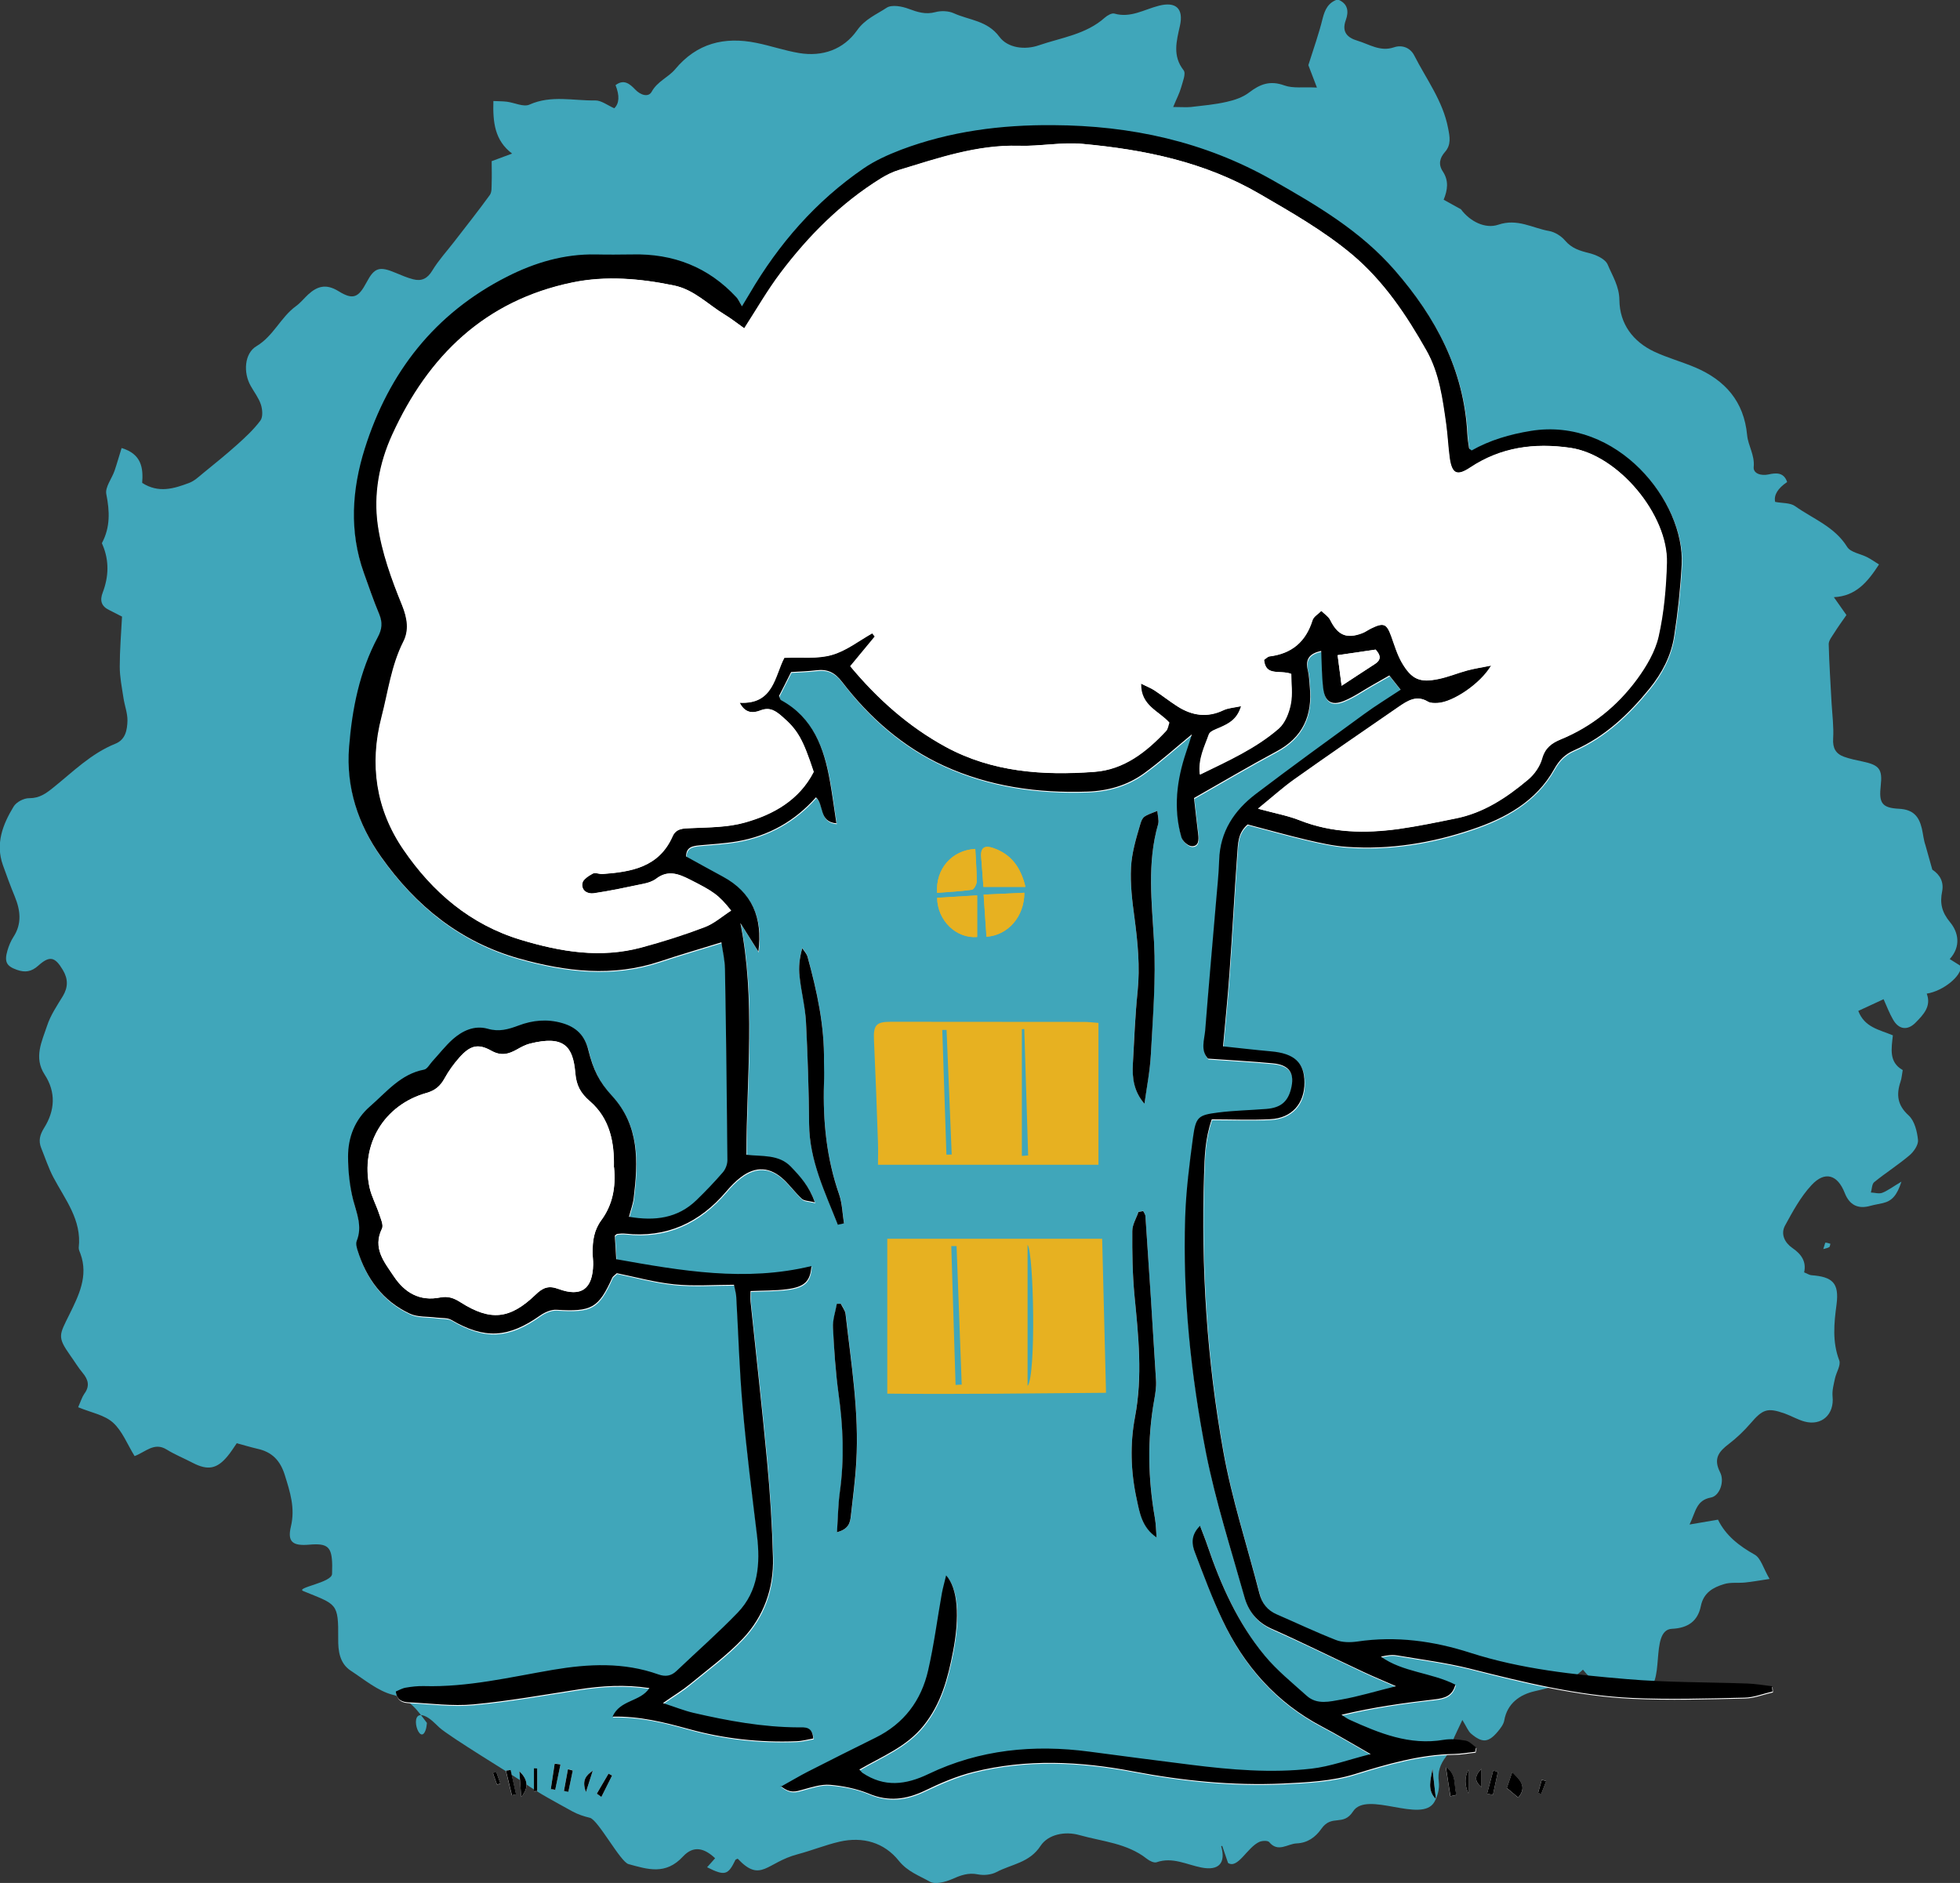 <svg xmlns="http://www.w3.org/2000/svg" id="Ebene_2" data-name="Ebene 2" viewBox="0 0 137.18 131.8"><rect x="0" y="0" width="137.18" height="131.8" fill="#333333" stroke="none"/><defs><style>      .cls-1 {        fill: #40a6ba;      }      .cls-1, .cls-2, .cls-3, .cls-4 {        stroke-width: 0px;      }      .cls-2 {        fill: #000;      }      .cls-3 {        fill: #e7b121;      }      .cls-4 {        fill: #fff;      }    </style></defs><g id="Ebene_1-2" data-name="Ebene 1"><g><g><path class="cls-1" d="M85.47,129.23c.34,1.17-.16,1.73-1.38,1.49-1.04-.2-2.02-.76-3.14-.37-.18.06-.49-.09-.68-.24-1.39-1.1-3.12-1.21-4.72-1.66-1.02-.29-2.19-.05-2.72.75-.78,1.2-2.04,1.28-3.09,1.84-.36.19-.89.24-1.29.16-.69-.14-1.23.07-1.84.34-.46.2-1.17.38-1.53.17-.74-.42-1.56-.7-2.17-1.46-1.03-1.29-2.53-1.71-4.15-1.34-.99.23-1.95.62-2.93.88-2.2.58-2.57,2.04-4.2.31l-.15.07c-.52,1.08-.74,1.16-1.99.53.2-.22.38-.42.56-.63-.75-.71-1.51-.92-2.25-.12-1.21,1.31-2.46.9-3.81.53-.57-.15-2.13-3.1-2.7-3.24-.42-.1-.85-.24-1.23-.45-1.15-.64-2.33-1.25-3.4-2.01-.76-.53-5.23-3.23-5.92-3.87-.31-.29-.62-.63-1-.79-1.24-.54-.34,2.27.07.91.04-.14.05-.29.07-.43-.64-.85-1.18-1.67-2.39-1.97-1.05-.27-1.98-1.06-2.93-1.68-.8-.52-.9-1.41-.89-2.25.02-2.53-.1-2.37-2.44-3.33-.59-.24,2.02-.59,2.01-1.21,0-.2.01-.4.01-.59-.02-1.3-.31-1.56-1.6-1.45-1.16.1-1.55-.18-1.29-1.27.31-1.3-.06-2.42-.43-3.61-.32-1.02-.9-1.61-1.91-1.83-.47-.11-.94-.25-1.45-.39-.24.35-.42.64-.64.9-.74.9-1.38,1.02-2.43.48-.61-.32-1.26-.58-1.84-.94-.87-.54-1.48.18-2.24.46-.51-.82-.86-1.76-1.52-2.35-.61-.54-1.55-.7-2.43-1.07.19-.43.27-.71.43-.94.4-.54.28-.99-.12-1.47-.32-.38-.57-.81-.86-1.21-.93-1.32-.78-1.42-.05-2.9.63-1.28,1.33-2.67.76-4.22-.05-.14-.13-.29-.12-.43.22-1.94-.95-3.36-1.78-4.93-.34-.65-.57-1.36-.85-2.05-.2-.5-.09-.92.2-1.39.77-1.22.85-2.51.04-3.75-.77-1.19-.19-2.31.17-3.4.24-.74.7-1.42,1.11-2.09.37-.62.37-1.2,0-1.82-.54-.91-.91-1.04-1.72-.31-.49.44-.93.49-1.48.3-.75-.26-.91-.56-.68-1.36.1-.33.23-.66.42-.95.6-.92.49-1.85.1-2.81-.3-.73-.58-1.48-.84-2.22-.53-1.5-.01-2.84.75-4.09.19-.32.72-.6,1.1-.59.73,0,1.18-.34,1.7-.76,1.37-1.1,2.63-2.37,4.32-3.05.72-.29.83-.97.85-1.61.01-.53-.2-1.06-.28-1.6-.11-.73-.26-1.46-.26-2.19,0-1.17.1-2.33.16-3.5-.38-.2-.64-.33-.9-.46-.55-.26-.67-.67-.45-1.23.42-1.11.46-2.22-.01-3.33-.02-.05-.06-.11-.04-.14.58-1.1.54-2.21.3-3.41-.1-.49.39-1.09.58-1.65.17-.5.31-1.01.49-1.58,1.41.42,1.52,1.42,1.44,2.44,1.15.74,2.23.4,3.29,0,.35-.13.65-.41.95-.66.81-.66,1.63-1.32,2.41-2.02.58-.52,1.17-1.07,1.63-1.69.18-.25.14-.77.03-1.11-.15-.46-.47-.87-.71-1.3-.53-.92-.46-2.28.4-2.79,1.19-.71,1.69-2.02,2.76-2.8.32-.23.57-.55.86-.82.65-.59,1.26-.76,2.12-.23,1.03.64,1.4.44,1.96-.61.55-1.04.9-1.15,2.02-.68.41.17.82.35,1.25.46.59.15,1-.05,1.34-.62.43-.71,1-1.33,1.51-1.99.84-1.09,1.7-2.17,2.51-3.29.15-.21.12-.56.13-.85.02-.49,0-.97,0-1.52.44-.16.85-.32,1.43-.53-1.23-.93-1.35-2.21-1.31-3.68.32.02.64.01.95.05.54.07,1.17.39,1.58.2,1.52-.68,3.08-.26,4.61-.29.42,0,.85.34,1.32.55q.53-.51.09-1.62c.58-.44.99-.1,1.38.31.36.38.92.57,1.15.15.4-.73,1.16-1,1.64-1.57,1.52-1.83,3.45-2.3,5.68-1.85,1,.2,1.97.54,2.98.71,1.65.28,3.12-.24,4.07-1.58.56-.8,1.37-1.12,2.08-1.59.35-.23,1.07-.1,1.54.08.62.23,1.18.41,1.86.23.4-.11.93-.09,1.3.08,1.08.49,2.34.5,3.19,1.65.57.77,1.76.94,2.76.59,1.58-.54,3.3-.76,4.62-1.94.17-.15.48-.33.66-.28,1.14.33,2.09-.29,3.12-.55,1.21-.31,1.74.22,1.47,1.41-.24,1.08-.53,2.1.26,3.11.18.23-.07.81-.18,1.22-.11.39-.31.76-.55,1.35.59,0,.92.03,1.24,0,.84-.1,1.68-.17,2.5-.36.55-.12,1.14-.32,1.58-.66.77-.59,1.47-.85,2.46-.49.61.22,1.34.1,2.28.15-.27-.72-.48-1.27-.6-1.57.39-1.23.75-2.24,1-3.27.16-.62.39-1.11,1.05-1.33.73.28.79.85.57,1.45-.31.85.14,1.24.82,1.44.83.25,1.59.79,2.56.46.52-.18,1.12,0,1.41.57.85,1.67,2.01,3.19,2.37,5.09.12.61.23,1.16-.22,1.67-.36.41-.48.86-.15,1.36.43.65.34,1.29.06,1.98l1.21.67c.63.85,1.7,1.39,2.61,1.08,1.35-.46,2.4.24,3.56.44.4.07.85.35,1.12.67.46.54,1.01.71,1.66.87.49.12,1.15.41,1.32.81.33.79.81,1.51.82,2.49.02,1.65.94,2.9,2.45,3.61.92.43,1.92.7,2.86,1.1,2.09.89,3.41,2.38,3.63,4.74.07.74.54,1.39.46,2.22-.05.47.52.64,1.03.53.54-.12,1.08-.16,1.31.53q-.99.67-.84,1.39c.5.1,1.05.05,1.4.3,1.25.89,2.76,1.43,3.64,2.85.24.39.94.48,1.42.73.28.15.54.33.81.5-.8,1.23-1.62,2.22-3.16,2.29.36.51.61.86.88,1.25-.31.45-.6.84-.86,1.26-.15.24-.38.52-.38.77.03,1.38.13,2.75.2,4.13.05.83.16,1.67.11,2.49-.04.66.18,1.06.76,1.27.42.15.86.24,1.29.33,1.19.25,1.41.54,1.28,1.7-.13,1.18.06,1.55,1.27,1.61,1.01.05,1.41.54,1.61,1.39.09.39.12.79.25,1.16l.48,1.71c.56.37.81.88.69,1.52-.17.83-.03,1.46.56,2.17.58.7.77,1.69-.03,2.57.32.2.55.35.78.49.07.68-1.23,1.75-2.39,1.93.34.89-.24,1.48-.78,2.03-.57.58-1.19.48-1.58-.22-.24-.41-.41-.86-.66-1.42-.65.3-1.17.54-1.77.82.44,1.16,1.47,1.31,2.42,1.71-.09.89-.31,1.87.69,2.43-.06.32-.07.57-.15.8-.31.92-.23,1.66.57,2.38.41.38.59,1.12.65,1.72.03.34-.3.82-.6,1.07-.79.67-1.66,1.22-2.46,1.87-.17.13-.16.48-.24.73.27.01.57.11.8.02.37-.14.7-.4,1.34-.78-.31.96-.66,1.35-1.29,1.5-.29.07-.58.11-.87.19q-1.31.38-1.81-.9c-.5-1.28-1.39-1.56-2.33-.54-.76.82-1.31,1.84-1.85,2.83-.32.6-.01,1.2.51,1.56.63.43,1,.95.83,1.71.24.1.37.19.51.2,1.47.11,1.95.54,1.76,2.03-.18,1.35-.31,2.63.19,3.94.12.33-.21.83-.3,1.25-.09.42-.21.85-.17,1.27.13,1.25-.76,2.08-1.97,1.75-.47-.13-.91-.39-1.38-.56-1.22-.43-1.54-.3-2.4.7-.45.52-.96,1.01-1.51,1.43-.71.54-1.1,1.03-.61,1.99.33.64-.04,1.65-.64,1.76-1.04.19-1.06.99-1.5,1.89.78-.13,1.33-.23,1.99-.34.54,1.11,1.48,1.84,2.57,2.45.43.24.6.95,1.04,1.7-.73.11-1.22.2-1.72.25-.49.05-1.01-.03-1.46.11-.77.23-1.44.6-1.63,1.54-.21,1.04-.89,1.54-2.02,1.59-1.63.07-.35,4.16-1.97,4.32-1.58.15-3.09.05-4.26-1.46-1.02.96-2.18,1.23-3.39,1.51-1,.23-1.91.83-2.12,2.05-.05.27-.25.53-.44.76-.66.79-1.09.83-1.88.16-.21-.18-.32-.49-.61-.96-.3.64-.44.92-.57,1.21-.19.45-.29.97-.57,1.35-.42.55-.6,1.07-.51,1.78.06.45-.08,1-.31,1.4-.89,1.54-4.73-.83-5.69.66-.7,1.08-1.48.17-2.22,1.22-.42.6-.98.99-1.73,1.02-.64.03-1.3.66-1.92-.09-.1-.12-.49-.1-.68-.02-.86.38-1.51,1.92-2.2,1.48l-.41-1.2Z"></path><path class="cls-1" d="M23.86,24c-.43-.24-.72-.36-.94-.55-.06-.05.07-.48.11-.48.3.02.62.04.88.17.08.04-.01.41-.04.86Z"></path><path class="cls-1" d="M15.05,93.89l-.61-.75c.14-.1.3-.28.43-.27.49.05.62.36.18,1.02Z"></path><path class="cls-1" d="M127.61,87.44c.1-.31.13-.46.15-.46.12,0,.23.05.35.08-.03.08-.03.2-.08.23-.11.07-.25.09-.42.14Z"></path></g><path class="cls-3" d="M77.14,86.71h-15.04v10.84c5.17.05,10.18-.02,15.31-.06-.09-3.72-.18-7.29-.27-10.78ZM76.88,81.53v-9.93c-.39-.03-.7-.07-1.01-.07-4.51,0-9.02-.01-13.53-.01-1.03,0-1.22.24-1.17,1.3.11,2.39.2,4.79.28,7.18.02.53,0,1.07,0,1.53h15.42ZM65.59,62.84c.02,1.62,1.36,2.87,2.8,2.75v-2.91c-1.01.06-1.91.11-2.8.17ZM71.77,62.08c-.34-1.43-1.04-2.3-2.25-2.72-.56-.2-.9-.07-.85.61.06.71.11,1.42.16,2.11h2.94ZM68.26,59.42c-1.64.08-2.79,1.41-2.67,3.07.81-.06,1.63-.1,2.44-.22.14-.02.33-.37.33-.58,0-.74-.06-1.48-.1-2.28ZM68.84,62.62c.07,1.07.14,2.01.2,2.95,1.51-.12,2.64-1.4,2.65-3.08-.93.04-1.86.09-2.86.13Z"></path><path class="cls-3" d="M71.92,87.13v9.88c.6-.68.44-9.3,0-9.88ZM66.88,96.94c.14,0,.29-.01.43-.02-.12-3.24-.24-6.48-.36-9.71h-.37c.1,3.25.2,6.49.3,9.73Z"></path><path class="cls-1" d="M71.52,80.91c.15-.01.29-.02.44-.03-.09-2.95-.18-5.9-.27-8.85-.06,0-.11,0-.17.01v8.87ZM66.24,80.82c.12,0,.25,0,.37-.01-.12-2.91-.24-5.81-.36-8.72h-.3c.1,2.92.19,5.82.29,8.73Z"></path><path class="cls-3" d="M65.59,62.84c.89-.05,1.79-.11,2.8-.17v2.91c-1.44.12-2.78-1.12-2.8-2.75Z"></path><path class="cls-3" d="M71.77,62.08h-2.94c-.05-.69-.11-1.4-.16-2.11-.05-.68.29-.81.85-.61,1.21.42,1.91,1.29,2.25,2.72Z"></path><path class="cls-3" d="M68.26,59.42c.04.79.1,1.54.1,2.28,0,.2-.19.56-.33.58-.81.12-1.63.15-2.44.22-.12-1.66,1.03-2.99,2.67-3.07Z"></path><path class="cls-3" d="M68.84,62.62c1-.05,1.93-.09,2.86-.13-.01,1.68-1.14,2.97-2.65,3.08-.07-.94-.13-1.88-.2-2.95Z"></path><path class="cls-1" d="M71.92,87.13c.44.58.6,9.2,0,9.88v-9.88Z"></path><path class="cls-1" d="M66.88,96.94c-.1-3.24-.2-6.48-.3-9.72h.37c.12,3.22.24,6.46.36,9.7-.14,0-.29.01-.43.02Z"></path><g><path class="cls-4" d="M54.65,125.06c.69.58,1.11.39,1.56.27.63-.17,1.28-.4,1.91-.34.92.08,1.87.26,2.72.62,1.38.58,2.62.41,3.92-.21,1.09-.52,2.23-1.01,3.4-1.31,3.71-.93,7.47-.75,11.18-.04,3.48.66,6.97,1.01,10.49.85,1.67-.08,3.41-.16,4.99-.65,2.3-.71,4.57-1.38,7-1.42.49,0,.97-.1,1.46-.15.02-.1.04-.2.06-.31-.24-.16-.46-.42-.72-.47-.5-.09-1.04-.14-1.54-.06-2.4.41-4.51-.45-6.61-1.41-.19-.09-.37-.23-.55-.34,2.2-.53,4.36-.84,6.53-1.08.71-.08,1.24-.26,1.44-1.03-1.71-.86-3.67-.86-5.21-1.96.39-.1.76-.15,1.11-.09,1.71.29,3.44.51,5.12.93,3.73.95,7.47,1.87,11.33,2.05,2.62.12,5.25.04,7.88-.02.66-.01,1.31-.28,1.97-.43,0-.12-.02-.25-.03-.37-.58-.06-1.16-.17-1.74-.19-2.81-.11-5.64-.07-8.44-.31-3.69-.31-7.38-.7-10.94-1.84-2.58-.83-5.2-1.18-7.91-.79-.49.07-1.06.06-1.51-.11-1.4-.54-2.76-1.19-4.13-1.79-.65-.28-1.03-.77-1.21-1.45-.85-3.31-1.93-6.59-2.53-9.95-1.15-6.39-1.56-12.85-1.35-19.35.04-1.24.05-2.51.54-3.9,1.39,0,2.74.05,4.1-.01,1.5-.08,2.4-1.09,2.39-2.56,0-1.4-.71-2.04-2.35-2.19-1.11-.1-2.21-.23-3.35-.35.16-1.77.33-3.45.45-5.13.2-2.76.34-5.53.54-8.29.05-.73.02-1.51.73-2.11,1.39.36,2.79.76,4.2,1.09.91.21,1.83.41,2.76.48,2.99.21,5.92-.27,8.73-1.22,2.33-.78,4.5-1.97,5.77-4.23.35-.62.74-1.02,1.37-1.3,2.16-.95,3.83-2.52,5.29-4.32.87-1.07,1.51-2.3,1.73-3.66.26-1.66.44-3.35.53-5.03.23-4.41-4.5-10.34-10.55-9.36-1.49.24-2.89.65-4.15,1.37-.11-.09-.17-.11-.18-.15-.05-.32-.1-.65-.12-.97-.22-4.48-2.19-8.16-5.07-11.48-2.39-2.75-5.43-4.54-8.55-6.31-4.79-2.72-9.93-3.82-15.37-3.86-3.65-.02-7.21.43-10.64,1.72-.91.34-1.83.76-2.63,1.31-3.34,2.29-5.94,5.29-7.98,8.77-.13.22-.27.44-.53.88-.18-.3-.25-.49-.38-.62-1.97-2.13-4.43-3.07-7.31-3.01-.84.02-1.69.03-2.54,0-2.22-.05-4.26.56-6.22,1.56-5.06,2.57-8.27,6.7-9.95,12.03-.9,2.87-1.1,5.81-.06,8.72.35.97.68,1.95,1.08,2.9.24.57.19,1.02-.11,1.58-1.28,2.4-1.8,5.03-2.01,7.7-.22,2.81.62,5.4,2.25,7.69,2.44,3.43,5.55,5.95,9.67,7.11,3.26.91,6.52,1.3,9.83.2,1.41-.47,2.83-.88,4.31-1.34.08.59.24,1.23.25,1.88.08,4.46.13,8.91.17,13.37,0,.29-.13.63-.32.85-.58.67-1.2,1.32-1.84,1.94-1.33,1.28-2.92,1.48-4.73,1.17.13-.5.28-.89.33-1.3.3-2.55.42-5.06-1.51-7.16-.91-.99-1.31-1.81-1.66-3.2-.26-1.01-.84-1.61-1.84-1.9-1.05-.3-2.06-.19-3.04.17-.72.27-1.37.46-2.16.23-.93-.27-1.77.13-2.46.74-.52.46-.95,1.03-1.43,1.55-.19.2-.35.53-.57.57-1.64.31-2.63,1.57-3.78,2.57-1.05.92-1.53,2.15-1.54,3.51,0,1.02.11,2.07.36,3.06.24.95.65,1.84.25,2.84-.08.19,0,.47.06.69.62,1.96,1.76,3.53,3.65,4.41.56.26,1.26.19,1.9.28.34.05.73,0,1.01.16,2.32,1.36,3.99,1.28,6.23-.32.31-.22.75-.41,1.12-.39,2.46.16,2.95-.1,3.92-2.26.03-.08.13-.13.31-.3,1.28.26,2.64.64,4.02.78,1.38.14,2.78.03,4.18.03.08.41.15.63.16.86.15,2.58.23,5.16.45,7.73.26,2.99.64,5.97,1,8.95.24,1.99.11,3.89-1.35,5.41-1.36,1.42-2.84,2.72-4.27,4.07-.38.36-.79.42-1.29.25-2.42-.86-4.86-.74-7.36-.32-3,.51-5.98,1.23-9.05,1.14-.42-.01-.85.04-1.26.11-.25.04-.48.18-.7.27.08.66.52.74.94.76,1.5.07,3.01.28,4.5.14,2.47-.23,4.92-.67,7.38-1.05,1.61-.25,3.22-.35,4.93-.09-.64.98-2.05.8-2.58,2,1.93-.04,3.63.39,5.35.87,2.45.68,4.97.95,7.52.85.39-.02.77-.12,1.18-.19-.06-.86-.59-.78-1.03-.78-2.5-.01-4.94-.46-7.37-1.02-.64-.15-1.25-.4-2.12-.68.81-.56,1.37-.89,1.87-1.31,1.26-1.04,2.6-2.01,3.72-3.2,1.47-1.55,2.18-3.51,2.11-5.66-.07-2.25-.21-4.5-.41-6.74-.35-3.74-.77-7.47-1.16-11.2-.02-.22,0-.45,0-.73.9-.04,1.74-.03,2.56-.13,1.23-.16,1.63-.56,1.7-1.62-4.61,1.12-9.13.32-13.66-.48-.04-.6-.07-1.15-.1-1.65.1-.07.13-.12.17-.12.18-.01.37-.04.55-.02,2.91.33,5.22-.76,7.09-2.96.3-.36.63-.7,1-.98,1.06-.81,2.07-.75,3.04.18.44.42.81.92,1.25,1.33.15.14.45.13.9.24-.39-1.13-1.02-1.81-1.66-2.48-.85-.9-2.05-.72-3.13-.85,0-5.47.65-10.85-.42-16.22.42.67.84,1.33,1.26,2,.31-2.36-.44-4.14-2.49-5.25-.86-.46-1.71-.94-2.57-1.41,0-.66.45-.73.94-.78.89-.08,1.78-.13,2.66-.28,2.18-.39,4.02-1.42,5.49-3.08.58.52.18,1.7,1.43,1.82-.16-1.04-.28-1.99-.45-2.94-.41-2.33-1.18-4.45-3.42-5.68-.07-.04-.08-.16-.15-.29.28-.55.57-1.13.85-1.68.62-.04,1.18-.05,1.73-.12.81-.1,1.32.13,1.87.85,1.9,2.49,4.26,4.54,7.11,5.84,3.16,1.44,6.55,1.92,10.03,1.8,1.46-.05,2.8-.44,3.96-1.28,1.16-.84,2.23-1.81,3.35-2.73-.12.37-.26.81-.4,1.24-.66,1.95-.91,3.94-.34,5.95.08.27.49.63.74.64.48,0,.48-.45.44-.85-.11-.88-.2-1.75-.29-2.52,2.01-1.14,3.86-2.24,5.75-3.25,1.86-.99,2.54-2.53,2.35-4.55-.04-.37-.03-.76-.13-1.12-.21-.81.12-1.2.93-1.38.05.93.04,1.77.14,2.61.11.95.58,1.25,1.46.89.69-.28,1.31-.72,1.96-1.09.39-.22.79-.45,1.21-.69.3.38.51.65.79,1-.92.61-1.76,1.12-2.55,1.7-2.54,1.85-5.09,3.69-7.58,5.59-1.51,1.15-2.51,2.64-2.57,4.63-.03.94-.13,1.87-.21,2.81-.26,3.04-.53,6.08-.77,9.12-.05.67-.33,1.4.2,1.97,1.55.11,3.05.19,4.54.33,1.16.11,1.55.71,1.26,1.82-.23.88-.73,1.3-1.71,1.37-1.12.09-2.25.11-3.37.25-1.41.18-1.57.29-1.77,1.73-.26,1.86-.49,3.73-.55,5.6-.18,5.56.39,11.07,1.46,16.51.66,3.4,1.74,6.71,2.68,10.05.29,1.02.9,1.79,1.94,2.26,2.14.95,4.24,1.99,6.36,2.99.7.33,1.41.62,2.32,1.02-1.45.36-2.62.71-3.82.93-.81.14-1.7.39-2.43-.26-1.01-.91-2.08-1.77-2.94-2.81-1.87-2.27-3.07-4.93-4.01-7.7-.14-.42-.31-.84-.52-1.39-.68.68-.56,1.33-.34,1.92.6,1.57,1.2,3.16,1.91,4.68,1.52,3.23,3.78,5.79,6.98,7.46,1.05.55,2.07,1.17,3.39,1.92-1.55.4-2.83.87-4.15,1.02-2.8.32-5.61.08-8.41-.27-2.37-.3-4.74-.6-7.11-.92-3.9-.53-7.69-.15-11.27,1.56-1.61.77-3.11.95-4.63-.08-.06-.04-.11-.11-.21-.23,1.58-.93,3.3-1.59,4.49-3.07,1.23-1.53,1.7-3.31,2.06-5.17.47-2.43.36-4.42-.48-5.35-.12.5-.24.87-.3,1.26-.32,1.8-.55,3.62-.96,5.39-.48,2.11-1.69,3.73-3.68,4.71-1.6.79-3.19,1.59-4.78,2.4-.57.29-1.12.62-1.85,1.03ZM80.95,107.62c-.04-.46-.04-.93-.12-1.38-.48-2.75-.53-5.49-.05-8.24.08-.46.16-.93.13-1.39-.23-3.83-.49-7.65-.74-11.48,0-.13-.11-.24-.16-.37-.11.02-.22.04-.33.06-.15.45-.42.89-.43,1.34,0,1.49,0,3,.15,4.48.28,2.85.57,5.68.04,8.53-.36,1.9-.3,3.83.11,5.72.21.98.37,2,1.4,2.72ZM80.1,77.26c.15-1.16.39-2.31.45-3.47.13-2.62.35-5.26.22-7.87-.14-2.77-.5-5.51.29-8.24.08-.26-.03-.58-.06-.92-.93.37-1.01.35-1.2.96-.29.98-.59,1.99-.64,3-.06,1.16.08,2.34.24,3.5.23,1.73.4,3.44.22,5.19-.17,1.68-.25,3.37-.33,5.05-.05.99.08,1.95.81,2.8ZM58.63,85.71c.15-.03.29-.07.44-.1-.11-.68-.11-1.39-.34-2.03-.88-2.52-1.14-5.1-1.06-7.75.02-.51-.02-1.03,0-1.55.04-2.51-.49-4.93-1.15-7.33-.06-.22-.24-.4-.37-.6-.2.7-.26,1.34-.19,1.96.12,1.07.4,2.12.45,3.19.13,2.38.2,4.77.22,7.16.02,2.55,1.11,4.75,2,7.03ZM58.58,107.25c.83-.21.92-.67.98-1.13.14-1.26.31-2.52.38-3.78.2-3.49-.36-6.93-.75-10.37-.03-.25-.21-.47-.33-.71-.09,0-.19,0-.28,0-.1.56-.29,1.13-.27,1.68.07,1.54.17,3.09.39,4.62.32,2.29.41,4.57.09,6.87-.12.87-.13,1.76-.2,2.82ZM105.46,125.16c.38.31.59.49.8.67.65-.76.1-1.25-.42-1.78-.14.41-.27.79-.38,1.12ZM101.52,125.73l.42-.09c-.23-.65.05-1.42-.75-1.94.11.68.22,1.36.32,2.04ZM36.48,125.78c.58-.68.43-1.26-.13-1.8.04.6.09,1.2.13,1.8ZM39.23,123.49c-.14-.02-.27-.03-.41-.05-.09.59-.18,1.19-.27,1.78.1.02.2.04.31.05.12-.6.25-1.19.37-1.79ZM37.6,123.8c-.08,0-.16-.02-.23-.02v1.61c.08,0,.16,0,.23-.01v-1.57ZM102.78,125.54v-1.67q-.42.78,0,1.67ZM100.26,123.82c-.13.73-.39,1.48.24,2.11-.08-.7-.16-1.4-.24-2.11ZM104.08,125.55c.14.03.28.06.41.08.12-.54.23-1.08.35-1.62-.11-.02-.22-.05-.33-.07-.14.54-.29,1.07-.43,1.61ZM35.74,123.89c-.11.02-.23.03-.34.05.14.57.28,1.15.42,1.72.1-.02.2-.05.29-.07-.13-.57-.25-1.14-.38-1.7ZM40.09,123.92c-.11-.03-.23-.06-.34-.09-.09.51-.19,1.01-.28,1.52.1.02.21.04.31.06.1-.5.21-1,.31-1.5ZM41.49,123.94c-.44.31-.8.65-.48,1.5.22-.69.35-1.1.48-1.5ZM41.77,125.55c.11.08.21.15.32.23l.75-1.5-.25-.13c-.27.47-.55.93-.82,1.4ZM103.69,123.81c-.51.5-.49.89,0,1.29v-1.29ZM108.22,124.67c-.1-.03-.21-.06-.31-.1-.09.31-.17.61-.26.92.07.02.15.05.22.07.12-.3.23-.6.35-.9ZM34.79,124.92c.08-.02.16-.05.23-.07-.1-.28-.19-.55-.29-.83-.08.03-.16.06-.23.09.1.27.19.55.29.82Z"></path><path class="cls-2" d="M54.65,125.06c.74-.41,1.29-.74,1.85-1.03,1.59-.81,3.18-1.61,4.78-2.4,1.99-.98,3.2-2.6,3.68-4.71.41-1.78.64-3.6.96-5.39.07-.38.18-.76.3-1.26.84.93.95,2.92.48,5.35-.36,1.86-.83,3.64-2.06,5.17-1.19,1.49-2.91,2.15-4.49,3.07.1.11.15.18.21.23,1.53,1.03,3.03.85,4.63.08,3.57-1.71,7.36-2.08,11.27-1.56,2.37.32,4.74.62,7.11.92,2.79.35,5.61.59,8.41.27,1.32-.15,2.6-.63,4.15-1.02-1.32-.75-2.34-1.37-3.39-1.92-3.2-1.68-5.46-4.24-6.98-7.46-.72-1.52-1.31-3.11-1.91-4.68-.23-.59-.34-1.24.34-1.92.21.56.38.97.52,1.39.94,2.77,2.13,5.43,4.01,7.7.86,1.04,1.93,1.9,2.94,2.81.72.65,1.62.4,2.43.26,1.19-.21,2.36-.57,3.82-.93-.91-.4-1.62-.69-2.32-1.02-2.12-.99-4.22-2.04-6.36-2.99-1.05-.46-1.66-1.23-1.94-2.26-.94-3.34-2.01-6.66-2.68-10.05-1.06-5.44-1.64-10.95-1.46-16.51.06-1.87.3-3.74.55-5.6.2-1.43.36-1.55,1.77-1.73,1.11-.14,2.24-.16,3.37-.25.98-.08,1.48-.49,1.71-1.37.29-1.11-.09-1.71-1.26-1.82-1.49-.14-2.99-.22-4.54-.33-.54-.57-.26-1.3-.2-1.97.24-3.04.51-6.08.77-9.12.08-.93.18-1.87.21-2.81.06-2,1.06-3.48,2.57-4.63,2.5-1.9,5.04-3.74,7.58-5.59.79-.58,1.63-1.09,2.55-1.7-.27-.35-.49-.62-.79-1-.43.24-.82.47-1.21.69-.65.37-1.27.81-1.96,1.09-.88.36-1.35.05-1.46-.89-.1-.84-.1-1.68-.14-2.61-.81.18-1.14.57-.93,1.38.09.36.09.74.13,1.12.2,2.02-.48,3.56-2.35,4.55-1.89,1.01-3.74,2.11-5.75,3.25.09.77.18,1.65.29,2.52.05.4.05.86-.44.85-.26,0-.67-.36-.74-.64-.57-2.01-.32-3.99.34-5.95.15-.43.28-.87.4-1.24-1.12.92-2.19,1.89-3.35,2.73-1.16.84-2.5,1.23-3.96,1.28-3.48.12-6.87-.36-10.03-1.8-2.85-1.3-5.21-3.36-7.11-5.84-.55-.72-1.05-.95-1.87-.85-.55.07-1.11.08-1.73.12-.28.56-.57,1.14-.85,1.68.07.13.09.25.15.29,2.25,1.23,3.01,3.35,3.42,5.68.17.95.29,1.9.45,2.94-1.25-.11-.85-1.29-1.43-1.82-1.47,1.66-3.31,2.7-5.49,3.08-.88.15-1.77.2-2.66.28-.49.05-.94.12-.94.78.86.47,1.71.95,2.57,1.41,2.06,1.11,2.8,2.89,2.49,5.25-.42-.67-.84-1.33-1.26-2,1.07,5.37.43,10.76.42,16.22,1.08.13,2.28-.05,3.13.85.64.67,1.27,1.35,1.66,2.48-.45-.11-.74-.1-.9-.24-.45-.41-.81-.91-1.25-1.33-.97-.92-1.98-.99-3.04-.18-.37.28-.7.63-1,.98-1.86,2.19-4.18,3.28-7.09,2.96-.18-.02-.37,0-.55.02-.04,0-.08.05-.17.12.03.51.07,1.06.1,1.65,4.53.81,9.05,1.6,13.66.48-.07,1.06-.47,1.46-1.7,1.62-.82.11-1.66.09-2.56.13,0,.28-.02.51,0,.73.39,3.73.81,7.46,1.16,11.2.21,2.24.35,4.49.41,6.74.06,2.15-.65,4.11-2.11,5.66-1.12,1.18-2.46,2.16-3.72,3.2-.5.41-1.07.75-1.87,1.31.87.28,1.48.53,2.12.68,2.42.56,4.86,1.01,7.37,1.02.44,0,.97-.08,1.03.78-.41.07-.79.18-1.18.19-2.55.1-5.07-.17-7.52-.85-1.72-.47-3.42-.91-5.35-.87.53-1.2,1.94-1.02,2.58-2-1.71-.26-3.32-.16-4.93.09-2.46.38-4.91.82-7.38,1.05-1.48.14-3-.07-4.5-.14-.42-.02-.86-.1-.94-.76.22-.09.45-.23.7-.27.41-.07.84-.12,1.26-.11,3.08.09,6.06-.63,9.05-1.14,2.49-.42,4.94-.54,7.36.32.5.18.91.12,1.29-.25,1.43-1.36,2.91-2.66,4.27-4.07,1.45-1.51,1.59-3.42,1.35-5.41-.36-2.98-.74-5.96-1-8.95-.23-2.57-.3-5.15-.45-7.73-.01-.23-.08-.45-.16-.86-1.41,0-2.81.11-4.18-.03-1.38-.14-2.74-.52-4.02-.78-.18.17-.27.22-.31.3-.97,2.15-1.45,2.41-3.92,2.26-.37-.02-.8.17-1.12.39-2.24,1.59-3.91,1.68-6.23.32-.27-.16-.67-.12-1.01-.16-.64-.09-1.35-.02-1.9-.28-1.89-.88-3.03-2.45-3.65-4.41-.07-.22-.14-.5-.06-.69.4-1,0-1.89-.25-2.84-.25-.99-.36-2.04-.36-3.06,0-1.35.48-2.59,1.54-3.51,1.15-1,2.14-2.26,3.78-2.57.22-.04.39-.37.57-.57.48-.52.91-1.08,1.43-1.55.69-.61,1.53-1,2.46-.74.79.23,1.44.04,2.16-.23.98-.37,1.99-.47,3.04-.17,1.01.29,1.59.88,1.84,1.9.35,1.39.75,2.21,1.66,3.2,1.93,2.1,1.82,4.61,1.51,7.16-.05.41-.2.8-.33,1.3,1.81.31,3.41.11,4.73-1.17.64-.62,1.26-1.27,1.84-1.94.19-.22.32-.56.32-.85-.04-4.46-.09-8.91-.17-13.37-.01-.65-.17-1.29-.25-1.88-1.48.46-2.91.87-4.31,1.34-3.3,1.1-6.56.71-9.83-.2-4.13-1.16-7.24-3.68-9.67-7.11-1.63-2.29-2.47-4.88-2.25-7.69.21-2.67.73-5.3,2.01-7.7.3-.56.34-1.01.11-1.58-.4-.95-.73-1.93-1.08-2.9-1.04-2.91-.84-5.86.06-8.72,1.68-5.33,4.89-9.46,9.95-12.03,1.95-.99,4-1.6,6.22-1.56.84.02,1.69.01,2.54,0,2.88-.07,5.34.88,7.31,3.01.13.14.2.32.38.62.26-.44.4-.66.53-.88,2.04-3.49,4.64-6.48,7.98-8.77.8-.55,1.72-.96,2.63-1.31,3.42-1.29,6.99-1.75,10.64-1.72,5.44.03,10.58,1.14,15.37,3.86,3.12,1.77,6.16,3.56,8.55,6.31,2.88,3.31,4.85,7,5.07,11.48.02.33.07.65.12.97,0,.03.07.06.18.15,1.27-.72,2.67-1.13,4.15-1.37,6.05-.98,10.78,4.95,10.55,9.36-.09,1.68-.27,3.37-.53,5.03-.21,1.36-.85,2.58-1.73,3.66-1.46,1.8-3.13,3.37-5.29,4.32-.63.28-1.02.68-1.37,1.3-1.26,2.27-3.43,3.45-5.77,4.23-2.81.95-5.74,1.43-8.73,1.22-.93-.06-1.85-.27-2.76-.48-1.41-.33-2.81-.73-4.2-1.09-.71.61-.67,1.39-.73,2.11-.2,2.76-.34,5.53-.54,8.29-.12,1.68-.29,3.36-.45,5.13,1.13.12,2.24.25,3.35.35,1.64.14,2.35.79,2.35,2.19,0,1.47-.89,2.49-2.39,2.56-1.35.07-2.71.01-4.1.01-.48,1.39-.5,2.65-.54,3.9-.21,6.49.2,12.96,1.35,19.35.6,3.36,1.68,6.63,2.53,9.95.18.68.56,1.17,1.21,1.45,1.38.6,2.73,1.24,4.13,1.79.45.18,1.02.18,1.51.11,2.71-.4,5.33-.04,7.91.79,3.55,1.14,7.25,1.53,10.94,1.84,2.8.24,5.63.21,8.44.31.58.02,1.16.12,1.74.19,0,.12.02.25.03.37-.66.15-1.31.42-1.97.43-2.63.06-5.26.14-7.88.02-3.86-.18-7.6-1.11-11.33-2.05-1.68-.42-3.41-.64-5.12-.93-.35-.06-.72,0-1.11.09,1.54,1.1,3.51,1.1,5.21,1.96-.2.78-.73.95-1.44,1.03-2.17.25-4.33.55-6.53,1.08.18.11.36.25.55.34,2.1.95,4.21,1.82,6.61,1.41.5-.08,1.04-.03,1.54.06.26.05.48.3.72.47-.02.1-.04.2-.06.31-.49.05-.97.14-1.46.15-2.42.04-4.7.71-7,1.42-1.58.49-3.32.57-4.99.65-3.53.16-7.02-.19-10.49-.85-3.71-.71-7.47-.89-11.18.04-1.17.29-2.31.78-3.4,1.31-1.3.62-2.54.79-3.92.21-.85-.35-1.8-.54-2.72-.62-.62-.05-1.28.17-1.91.34-.45.12-.87.31-1.56-.27ZM88.07,56.61c1.18.32,2.06.48,2.87.8,2.26.89,4.58.93,6.93.61,1.35-.19,2.68-.47,4.01-.74,1.95-.39,3.55-1.46,5.03-2.7.45-.37.85-.94,1-1.49.2-.75.67-1.08,1.3-1.34,2.19-.9,3.96-2.35,5.35-4.23.65-.89,1.26-1.92,1.5-2.98.37-1.68.53-3.43.58-5.16.09-3.35-3.38-7.55-6.76-8.04-2.52-.36-4.85-.04-6.99,1.38-.92.61-1.29.45-1.45-.66-.11-.79-.14-1.59-.25-2.38-.25-1.77-.48-3.56-1.37-5.14-1.41-2.5-3-4.88-5.23-6.75-1.99-1.66-4.22-2.93-6.46-4.23-3.84-2.23-8.03-3.09-12.35-3.49-1.48-.14-3,.18-4.49.13-2.93-.08-5.64.86-8.37,1.69-.44.13-.88.35-1.27.59-2.79,1.73-5.07,4.02-7.03,6.62-.92,1.22-1.68,2.55-2.54,3.88-.48-.34-.92-.69-1.4-.98-1.16-.7-2.12-1.73-3.51-2.02-2.36-.49-4.78-.7-7.13-.21-6.08,1.26-10.07,5.12-12.59,10.65-.92,2.01-1.31,4.18-1.01,6.32.27,1.92.96,3.82,1.7,5.63.37.92.49,1.76.08,2.55-.84,1.67-1.06,3.49-1.52,5.26-.86,3.31-.4,6.47,1.53,9.29,2.03,2.97,4.67,5.24,8.21,6.31,2.78.84,5.58,1.31,8.45.53,1.49-.41,2.97-.88,4.41-1.42.66-.25,1.23-.76,1.85-1.16-.88-1.11-1.25-1.34-2.9-2.18-.79-.4-1.52-.67-2.33-.05-.25.19-.59.3-.91.36-1.14.24-2.29.49-3.45.66-.46.07-.91-.19-.82-.71.04-.26.44-.52.73-.67.18-.09.46.04.69.03,2.02-.15,3.94-.47,4.89-2.63.25-.56.75-.56,1.3-.58,1.26-.05,2.56-.05,3.76-.39,2.02-.57,3.81-1.58,4.82-3.55-.75-2.3-1.12-2.94-2.2-3.87-.44-.38-.85-.69-1.51-.43-.5.2-1.07.24-1.47-.54,2.37.14,2.45-1.87,3.12-3.14,1.2-.05,2.32.08,3.32-.2,1.01-.29,1.9-1,2.84-1.52.06.08.13.16.19.23-.55.67-1.11,1.34-1.72,2.08,1.87,2.25,4.06,4.22,6.67,5.64,3.25,1.77,6.81,2.02,10.41,1.75,2.06-.15,3.64-1.39,5.01-2.86.14-.15.16-.41.23-.59-.75-.83-2.02-1.19-1.98-2.73.42.21.7.32.95.48.55.36,1.06.77,1.61,1.12,1.01.65,2.07.81,3.2.27.33-.16.74-.18,1.26-.29-.28.94-.87,1.22-1.47,1.49-.29.13-.71.26-.79.49-.3.86-.76,1.7-.63,2.81,1.98-.97,3.91-1.83,5.51-3.22.45-.39.72-1.1.84-1.71.14-.71.03-1.47.03-2.12-.8-.29-1.79.2-1.9-.98.15-.1.26-.22.38-.24,1.56-.19,2.55-1.03,3.01-2.53.08-.26.41-.44.62-.66.21.21.5.39.63.64.53,1.07,1.13,1.34,2.22.93.22-.08.41-.22.62-.33.9-.44,1.11-.35,1.44.56.22.61.41,1.26.73,1.82.69,1.18,1.25,1.42,2.57,1.15.68-.14,1.34-.42,2.02-.6.5-.13,1.01-.21,1.67-.34-.75,1.28-2.67,2.56-3.74,2.62-.23.01-.5.02-.69-.09-.81-.49-1.44-.05-2.06.37-2.44,1.68-4.87,3.35-7.28,5.06-.79.56-1.52,1.22-2.55,2.06ZM42.97,81.7c.04-1.68-.25-3.39-1.68-4.62-.66-.57-.95-1.09-1.02-1.98-.16-1.84-.77-2.65-3.18-2.05-.31.08-.61.24-.89.4-.6.34-1.12.49-1.82.09-.93-.52-1.48-.35-2.22.48-.4.45-.76.95-1.05,1.48-.29.52-.65.83-1.25,1-2.98.84-4.64,3.61-3.99,6.62.14.63.46,1.22.67,1.84.11.34.33.79.2,1.04-.67,1.38.16,2.34.83,3.34.76,1.15,1.81,1.76,3.23,1.48.56-.11.97.03,1.43.33,2.1,1.33,3.46,1.2,5.26-.53.49-.48.89-.66,1.6-.4,1.61.59,2.4,0,2.43-1.72,0-.28-.04-.56-.04-.84,0-.81.1-1.56.61-2.25.78-1.06,1.03-2.29.89-3.71ZM93.9,48c.88-.58,1.61-1.06,2.34-1.53.5-.33.34-.66.04-1-.88.13-1.73.26-2.66.39.09.69.17,1.32.28,2.14Z"></path><path class="cls-2" d="M80.95,107.62c-1.04-.71-1.19-1.74-1.4-2.72-.41-1.9-.47-3.82-.11-5.72.54-2.85.24-5.68-.04-8.53-.14-1.49-.16-2.99-.15-4.48,0-.45.28-.89.43-1.34.11-.02.22-.04.33-.06.06.12.16.24.16.37.26,3.82.51,7.65.74,11.48.03.46-.05.94-.13,1.39-.49,2.75-.43,5.5.05,8.24.08.45.08.92.12,1.38Z"></path><path class="cls-2" d="M80.1,77.26c-.74-.85-.87-1.81-.81-2.8.09-1.69.16-3.38.33-5.05.18-1.75.01-3.46-.22-5.19-.16-1.16-.3-2.34-.24-3.5.05-1.01.35-2.02.64-3,.18-.61.27-.59,1.2-.96.03.34.13.65.06.92-.79,2.73-.44,5.47-.29,8.24.14,2.61-.08,5.25-.22,7.87-.06,1.16-.29,2.32-.45,3.47Z"></path><path class="cls-2" d="M58.63,85.71c-.89-2.27-1.98-4.47-2-7.03-.02-2.39-.1-4.78-.22-7.16-.06-1.07-.34-2.12-.45-3.19-.07-.62-.01-1.26.19-1.96.13.2.31.38.37.6.66,2.4,1.19,4.82,1.15,7.33,0,.52.03,1.03,0,1.55-.08,2.64.18,5.23,1.06,7.75.22.64.23,1.35.34,2.03-.15.03-.29.07-.44.1Z"></path><path class="cls-2" d="M58.58,107.25c.07-1.06.08-1.95.2-2.82.32-2.3.23-4.58-.09-6.87-.21-1.53-.31-3.08-.39-4.62-.03-.56.17-1.12.27-1.68.09,0,.19,0,.28,0,.11.24.3.46.33.71.39,3.45.96,6.89.75,10.37-.07,1.26-.24,2.52-.38,3.78-.05.46-.15.92-.98,1.13Z"></path><path class="cls-2" d="M105.46,125.16c.11-.32.24-.71.38-1.12.53.53,1.07,1.02.42,1.78-.21-.18-.42-.35-.8-.67Z"></path><path class="cls-2" d="M101.52,125.73c-.11-.68-.22-1.36-.32-2.04.8.53.52,1.29.75,1.94l-.42.09Z"></path><path class="cls-2" d="M36.48,125.78c-.04-.6-.09-1.2-.13-1.8.56.54.71,1.12.13,1.8Z"></path><path class="cls-2" d="M39.23,123.49c-.12.6-.25,1.19-.37,1.79-.1-.02-.2-.04-.31-.05.09-.59.18-1.19.27-1.78.14.02.27.03.41.05Z"></path><path class="cls-2" d="M37.6,123.8v1.57c-.08,0-.16,0-.23.01v-1.61c.08,0,.16.02.23.02Z"></path><path class="cls-2" d="M102.78,125.54q-.42-.89,0-1.67v1.67Z"></path><path class="cls-2" d="M100.26,123.82c.08.7.16,1.4.24,2.11-.63-.62-.37-1.37-.24-2.11Z"></path><path class="cls-2" d="M104.08,125.55c.14-.54.29-1.07.43-1.61.11.02.22.05.33.07-.12.54-.23,1.08-.35,1.62-.14-.03-.28-.06-.41-.08Z"></path><path class="cls-2" d="M35.74,123.89c.13.57.25,1.14.38,1.7-.1.02-.2.05-.29.07-.14-.57-.28-1.15-.42-1.72.11-.02.23-.03.34-.05Z"></path><path class="cls-2" d="M40.09,123.92c-.1.5-.21,1-.31,1.5-.1-.02-.21-.04-.31-.06.09-.51.19-1.01.28-1.52.11.03.23.06.34.09Z"></path><path class="cls-2" d="M41.49,123.94c-.13.4-.26.81-.48,1.5-.32-.86.04-1.19.48-1.5Z"></path><path class="cls-2" d="M41.77,125.55c.27-.47.55-.93.82-1.4l.25.13-.75,1.5c-.11-.08-.21-.15-.32-.23Z"></path><path class="cls-2" d="M103.69,123.81v1.29c-.49-.41-.51-.79,0-1.29Z"></path><path class="cls-2" d="M108.22,124.67c-.12.3-.23.6-.35.9-.07-.02-.15-.05-.22-.07.09-.31.17-.61.26-.92.1.03.21.06.31.1Z"></path><path class="cls-2" d="M34.79,124.92c-.1-.27-.19-.55-.29-.82.08-.03.16-.06.23-.09.1.28.19.55.29.83-.08.02-.16.05-.23.07Z"></path><path class="cls-4" d="M88.07,56.61c1.03-.83,1.75-1.5,2.55-2.06,2.41-1.71,4.85-3.39,7.28-5.06.62-.43,1.25-.86,2.06-.37.18.11.46.1.69.09,1.07-.06,2.99-1.34,3.74-2.62-.67.13-1.18.21-1.67.34-.68.18-1.33.46-2.02.6-1.32.28-1.88.04-2.57-1.15-.32-.56-.51-1.2-.73-1.82-.33-.91-.54-1-1.44-.56-.21.1-.4.25-.62.33-1.09.41-1.69.13-2.22-.93-.13-.26-.41-.43-.63-.64-.21.22-.54.4-.62.66-.47,1.51-1.46,2.34-3.01,2.53-.12.01-.23.14-.38.24.11,1.18,1.1.69,1.9.98,0,.66.11,1.42-.03,2.12-.12.61-.4,1.32-.84,1.71-1.6,1.39-3.52,2.25-5.51,3.22-.13-1.11.33-1.95.63-2.81.08-.23.51-.36.79-.49.6-.27,1.19-.55,1.47-1.49-.52.11-.92.13-1.26.29-1.13.54-2.19.37-3.2-.27-.55-.35-1.07-.76-1.61-1.12-.25-.17-.54-.27-.95-.48-.03,1.55,1.24,1.9,1.98,2.73-.07.18-.09.44-.23.59-1.37,1.47-2.95,2.71-5.01,2.86-3.59.27-7.16.02-10.41-1.75-2.62-1.43-4.8-3.39-6.67-5.64.61-.74,1.16-1.41,1.72-2.08-.06-.08-.13-.16-.19-.23-.94.53-1.83,1.24-2.84,1.52-1,.29-2.12.15-3.32.2-.67,1.27-.75,3.28-3.12,3.14.39.77.97.73,1.47.54.66-.26,1.07.05,1.51.43,1.08.94,1.44,1.57,2.2,3.87-1.01,1.97-2.81,2.99-4.82,3.55-1.2.34-2.5.33-3.76.39-.56.02-1.06.02-1.3.58-.95,2.15-2.87,2.48-4.89,2.63-.23.02-.51-.12-.69-.03-.29.16-.69.41-.73.67-.09.51.36.78.82.71,1.16-.18,2.3-.42,3.45-.66.32-.07.66-.17.91-.36.81-.62,1.54-.35,2.33.05,1.65.83,2.02,1.07,2.9,2.18-.62.4-1.19.91-1.85,1.16-1.44.55-2.92,1.02-4.41,1.42-2.87.78-5.66.31-8.45-.53-3.54-1.07-6.18-3.34-8.21-6.31-1.93-2.82-2.39-5.98-1.53-9.29.46-1.76.68-3.59,1.52-5.26.4-.8.29-1.63-.08-2.55-.74-1.81-1.42-3.71-1.7-5.63-.3-2.14.09-4.31,1.01-6.32,2.52-5.53,6.51-9.39,12.59-10.65,2.35-.49,4.76-.28,7.13.21,1.39.29,2.36,1.32,3.51,2.02.48.29.92.64,1.4.98.86-1.33,1.62-2.66,2.54-3.88,1.96-2.6,4.23-4.89,7.03-6.62.4-.24.83-.46,1.27-.59,2.74-.83,5.44-1.77,8.37-1.69,1.5.04,3.01-.27,4.49-.13,4.32.4,8.52,1.26,12.35,3.49,2.23,1.3,4.47,2.57,6.46,4.23,2.23,1.87,3.82,4.25,5.23,6.75.89,1.58,1.12,3.37,1.37,5.14.11.79.14,1.59.25,2.38.16,1.11.54,1.27,1.45.66,2.14-1.42,4.47-1.74,6.99-1.38,3.37.49,6.85,4.69,6.76,8.04-.05,1.73-.2,3.48-.58,5.16-.24,1.06-.85,2.09-1.5,2.98-1.38,1.88-3.16,3.33-5.35,4.23-.63.26-1.09.59-1.3,1.34-.15.55-.55,1.12-1,1.49-1.48,1.24-3.08,2.31-5.03,2.7-1.33.27-2.67.55-4.01.74-2.35.32-4.67.29-6.93-.61-.81-.32-1.69-.48-2.87-.8Z"></path><path class="cls-4" d="M42.97,81.7c.14,1.42-.11,2.65-.89,3.71-.51.69-.62,1.45-.61,2.25,0,.28.05.56.04.84-.04,1.72-.83,2.32-2.43,1.72-.7-.26-1.1-.08-1.6.4-1.8,1.74-3.16,1.87-5.26.53-.47-.3-.88-.44-1.43-.33-1.41.28-2.46-.33-3.23-1.48-.67-1.01-1.5-1.97-.83-3.34.12-.26-.09-.7-.2-1.04-.2-.62-.53-1.21-.67-1.84-.65-3.01,1.01-5.78,3.99-6.62.6-.17.96-.48,1.25-1,.29-.53.65-1.03,1.05-1.48.74-.83,1.29-1,2.22-.48.7.39,1.22.25,1.82-.09.28-.16.58-.32.89-.4,2.41-.61,3.02.2,3.18,2.05.08.88.37,1.41,1.02,1.98,1.42,1.23,1.72,2.94,1.68,4.62Z"></path><path class="cls-4" d="M93.9,48c-.11-.82-.19-1.45-.28-2.14.93-.14,1.78-.26,2.66-.39.3.33.46.67-.04,1-.73.48-1.45.95-2.34,1.53Z"></path></g></g></g></svg>